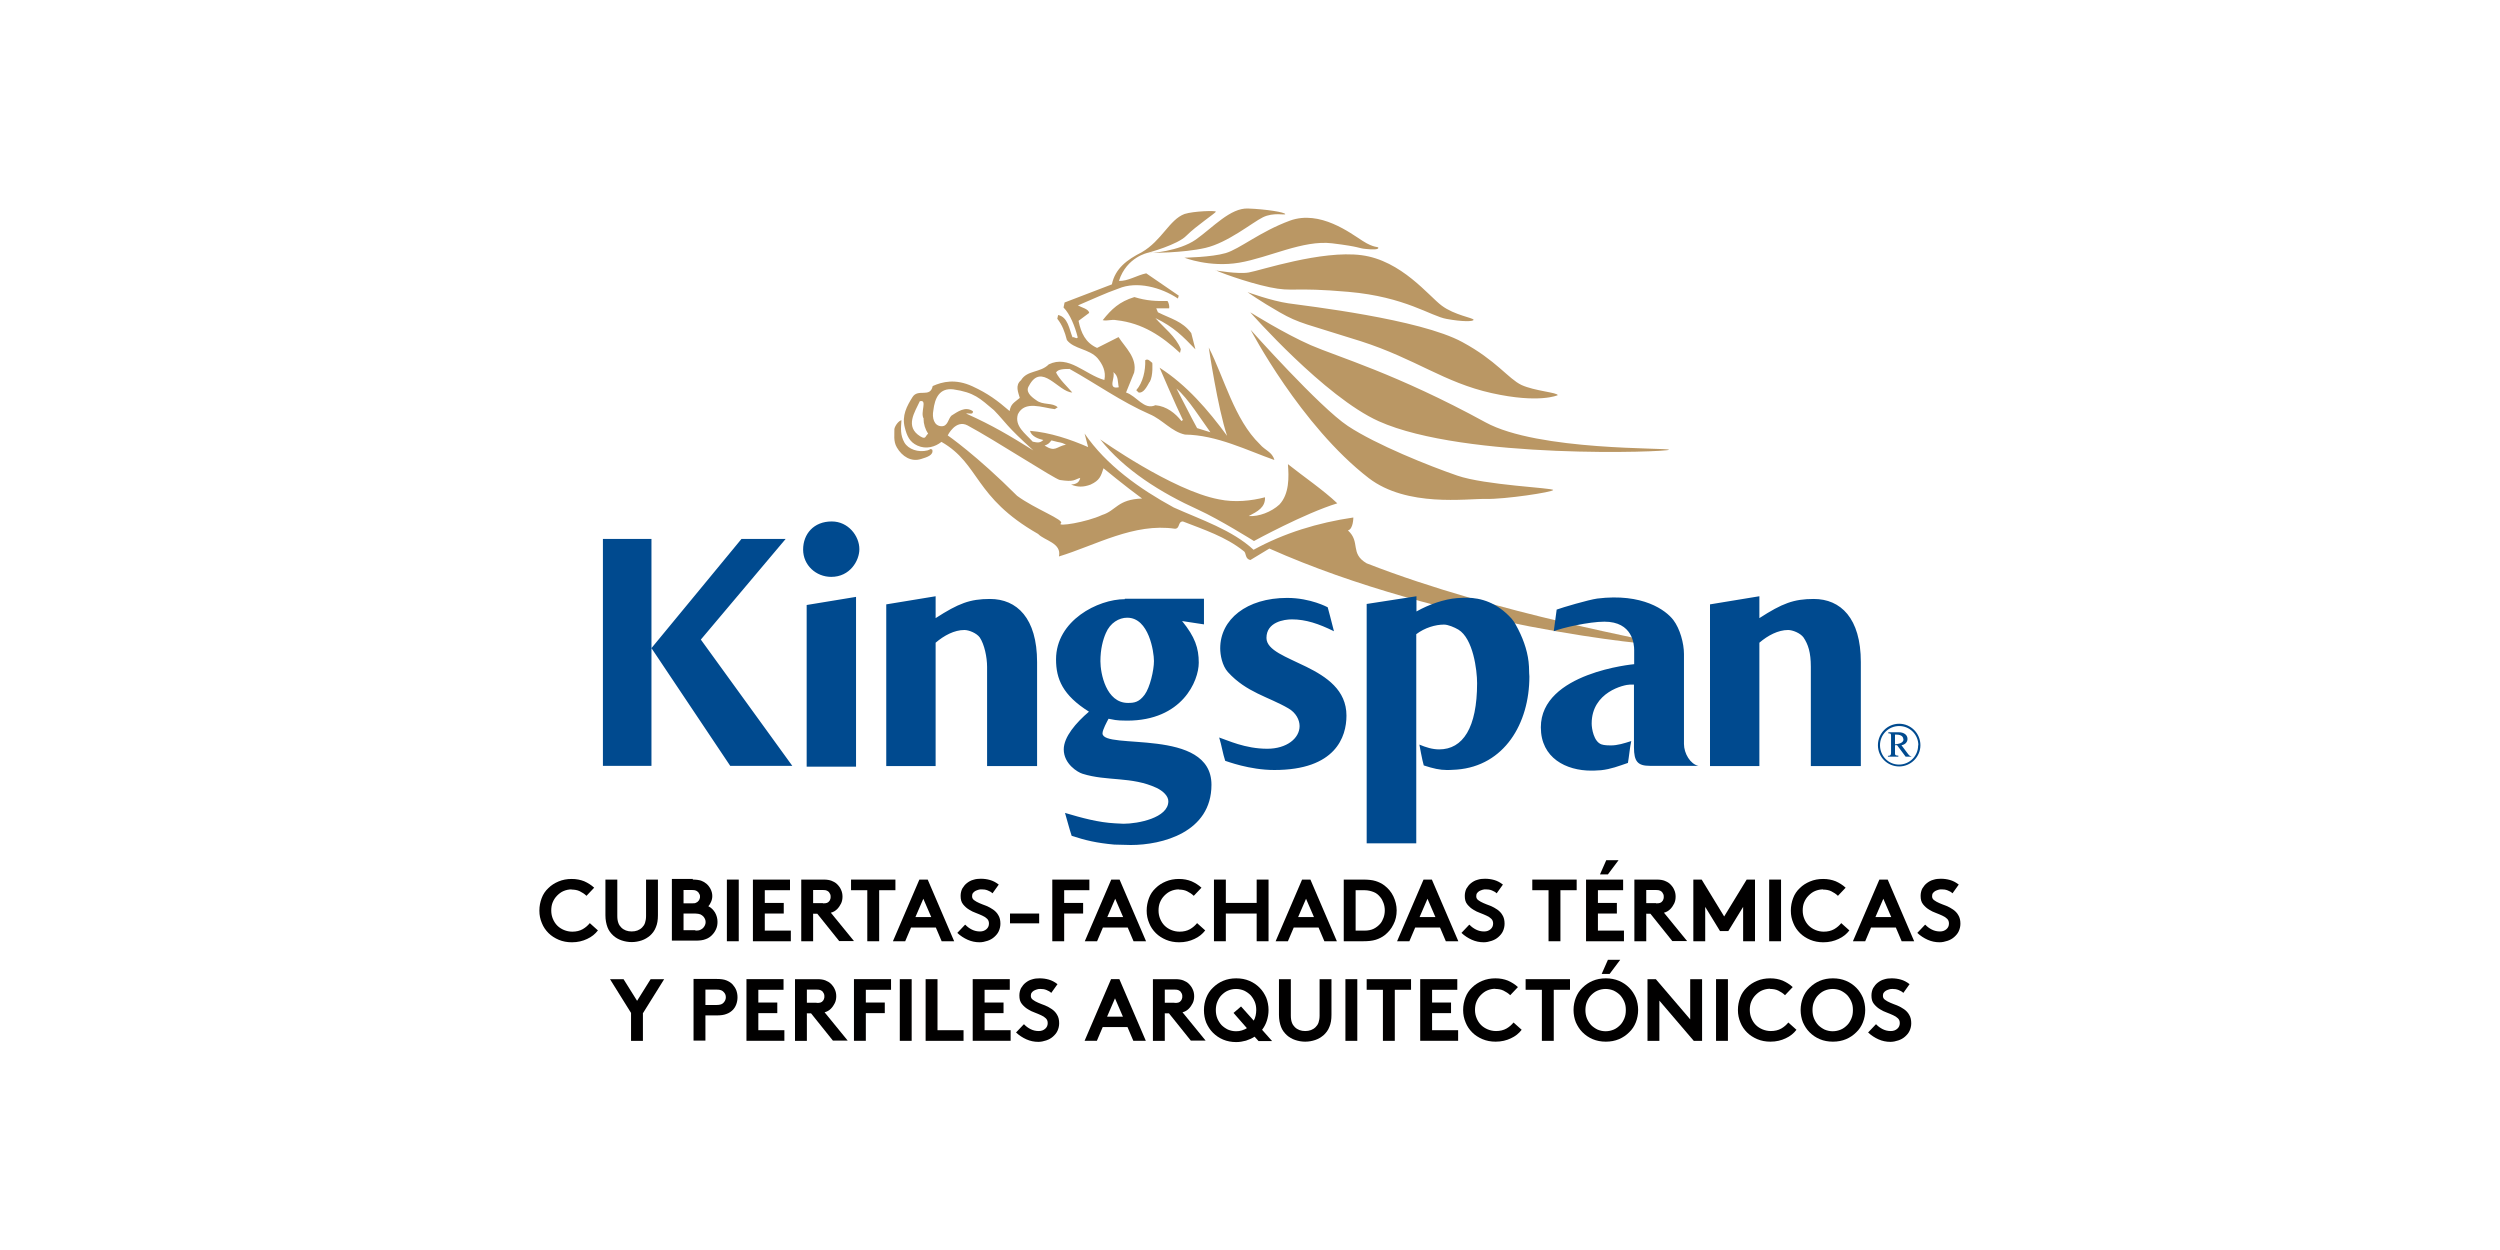 <?xml version="1.0" encoding="UTF-8"?>
<svg id="Capa_1" data-name="Capa 1" xmlns="http://www.w3.org/2000/svg" viewBox="0 0 120 60">
  <defs>
    <style>
      .cls-1 {
        fill: #004a8f;
      }

      .cls-1, .cls-2 {
        fill-rule: evenodd;
      }

      .cls-2 {
        fill: #ba9764;
      }

      .cls-3 {
        fill: #010000;
      }
    </style>
  </defs>
  <g>
    <path class="cls-2" d="m79.67,30.93c-.02.12-10.42-.89-18.74-4.6l-.91.55c-.29-.06-.17-.35-.34-.44-.84-.67-1.87-1.01-2.9-1.41-.25,0-.13.34-.38.35-1.97-.29-3.8.79-5.57,1.33.14-.65-.7-.76-1-1.08-3.1-1.77-2.78-3.35-4.64-4.42-.3.24-.73.37-1.15.18-.38-.17-.51-.47-.61-.87-.15-.57.1-1.03.37-1.46.27-.43.85.06.97-.53.47-.21,1.09-.36,1.9.01.76.35,1.21.69,1.79,1.19.07-.35.19-.38.49-.63-.07-.26-.24-.6.06-.85.29-.49.93-.35,1.33-.76.96-.47,1.74.49,2.67.75.09-.41-.09-.76-.33-1.05-.4-.45-1.14-.43-1.47-.87-.1-.39-.22-.72-.46-1.02l.04-.18c.47.1.53.67.69,1.07.07-.04.22.11.25,0-.13-.52-.37-1.12-.68-1.43l.05-.24,2.27-.87c.16-.77.74-1.19,1.43-1.54.97-.56,1.33-1.57,2.06-1.84.45-.14,1.5-.17,1.5-.11s-.93.67-1.41,1.15c-.42.44-1.84.82-1.84.82,0,0-1.03.2-1.4,1.35.42.03.86-.27,1.31-.36l1.56,1.07-.04.14c-.81-.54-1.97-.85-2.85-.48-.66.23-1.28.53-1.95.81.17.1.52.17.54.36l-.51.38c.12.58.33,1.05.89,1.3l1.03-.52c.32.5.9.99.75,1.7l-.39.96c.52.17.86.86,1.41.61.54.05.96.39,1.25.76l.07-.05c-.34-.69-1.12-2.51-1.12-2.51,1.3.83,2.33,2.03,3.24,3.27-.45-1.33-.88-4.24-.88-4.24.74,1.45,1.23,3.46,2.45,4.64.25.3.6.37.7.76-1.31-.46-2.76-1.2-4.29-1.22-.65-.14-1.08-.72-1.7-.98-1.35-.59-2.58-1.47-3.84-2.17-.25,0-.55,0-.65.17.17.34.53.67.78.96-.67-.02-1.47-1.48-2.08-.32-.18.27.08.51.35.69.31.25.78.1,1.03.34l-.14.09c-.6-.07-1.44-.43-1.77.24-.18.57.36.93.71,1.32.23.05.35.07.51-.08-.24-.05-.58-.18-.64-.44.97.08,1.94.41,2.79.78l-.17-.65c1.03,1.51,2.63,2.65,4.28,3.55,1.29.58,2.81,1.08,3.83,2.03,1.46-.8,3.08-1.3,4.79-1.55,0,0,0,.56-.26.62.62.56.08,1.1.9,1.58,6.35,2.48,14.12,3.76,14.1,3.88m-19.67-15.92s1.63,1.02,2.89,1.57c1.26.55,4.12,1.37,8.38,3.7,2.53,1.39,8.81,1.21,8.81,1.32s-9.81.48-13.93-1.37c-2.59-1.16-6.16-5.22-6.16-5.22m-16.75,5.16c-.03.42-.06.72.14,1.08.19.33.67.49,1.11.38.15-.04.13-.11.23-.03.07.26-.27.36-.53.44-.48.16-.92-.12-1.17-.55-.18-.3-.11-.64-.12-.89.04-.18.21-.39.34-.42m7.91,1.17c-.5.1-.51.38-1.04.05.17-.07.2-.09.33-.25.53.15.38.05.71.21m-6.85-1.25c0,.25.08.51.22.72-.14.09-.09.3-.37.13-.77-.47-.26-1.18-.03-1.69.39-.1,0,.55.19.84m19.85,4.06c-1.57.48-4,1.81-4,1.81,0,0-1.66-1.04-2.67-1.5-1.79-.81-3.55-1.91-4.71-3.38,0,0,3.46,2.46,5.7,2.88.76.16,1.56.07,2.21-.1.02.49-.36.68-.78.9.48.04,1.09-.2,1.47-.55.48-.51.46-1.32.41-1.94.74.59,1.71,1.25,2.37,1.88m-14.59-2.54c-1.16-.72-1.94-1.19-3.23-1.77.13-.03.35.08.33-.11-.37-.26-.74.03-1.03.21-.16.15-.17.52-.48.51-.36-.01-.46-.41-.39-.76.07-.6.3-1.09.96-1.01,1.01.15,1.27.43,1.95,1,.6.62.55.72,1.89,1.93m8.5-.87l-.64-.2c-.31-.56-.73-1.41-.99-1.9.57.49,1.2,1.51,1.63,2.1m-4.4-2.16c-.58.12-.13-.52-.27-.73.27.18.21.47.27.73m1.48-.26c-.14.25-.3.56-.53.51l-.11-.11c.32-.36.45-.95.43-1.44.14-.09.23.05.34.13,0,0,.05.6-.12.91m.92-3.53h-.61s.08.19.08.19c.61.31,1.17.42,1.6,1l.2.78c-.6-.62-1.03-1.07-1.92-1.5.39.45.98.88,1.22,1.49l-.04.18c-.87-.8-1.79-1.43-3.05-1.57-.24-.05-.43.05-.66,0,.42-.53.8-.89,1.52-1.11.58.18,1.04.2,1.59.19.05.07.1.23.08.35m-.91-2.65s1.37-.08,2.19-.65c.82-.58,1.66-1.53,2.51-1.49.85.03,1.78.18,1.78.27,0,.06-.56-.1-1.07.15-.51.25-1.68,1.22-2.76,1.47-1.09.25-2.64.24-2.64.24m1.63.23s1.21.48,2.63.24c1.42-.24,3.07-1.1,4.46-.93,1.39.17,1.25.24,1.61.27.36.04.61.03.61-.05s-.19.03-.76-.34c-.58-.37-2.04-1.49-3.48-.97-1.44.53-2.41,1.36-3.09,1.56-.68.2-1.99.22-1.99.22m1.51.61s1.07.19,1.59.1c.54-.09,3.49-1.08,5.41-.83,1.92.25,3.24,1.97,3.85,2.42.61.46,1.53.59,1.53.68s-.53.1-1.29-.04c-.76-.13-1.98-1.06-4.71-1.3-2.73-.24-2.63.02-3.78-.22-1.15-.24-2.6-.79-2.59-.82m1.54,1.06s1.12.41,1.94.53c.82.12,6.32.75,8.35,1.86,1.63.88,2.21,1.76,2.84,2.06.63.29,1.74.36,1.74.49s0,0,0,0c0,0-.88.41-3.17-.1-2.29-.51-3.64-1.64-6.28-2.49-2.64-.84-2.94-.84-3.9-1.39-.96-.55-1.53-.96-1.53-.96m.13,1.79s3.32,3.73,4.68,4.63c1.36.9,3.91,1.92,5.25,2.38,1.33.46,4.6.59,4.6.69s-2.31.45-3.23.43c-.92-.02-3.78.41-5.62-1-3.27-2.52-5.67-7.12-5.67-7.12m-7.06,6.65s1.04.86,1.85,1.45c-1.19.04-1.24.58-1.92.79-.75.35-2.2.58-1.98.4.2-.16-1.25-.69-2.1-1.32-1.95-1.95-3.33-2.9-3.33-2.9,0,0,.38-.78.95-.48,1.29.69,4.18,2.57,4.43,2.62.71.11.68-.02.98-.1-.05.22-.18.3-.44.32.31.13.6.13.94,0,.43-.2.49-.39.62-.79"/>
    <path class="cls-1" d="m61.79,28.7c1.12,0,1.94.45,1.94.45,0,0,.21.78.3,1.15-.73-.36-1.35-.57-2.02-.57-.38,0-1.22.13-1.22.89,0,1.19,3.84,1.27,3.84,3.73,0,1.02-.52,2.61-3.46,2.61-1.2,0-2.28-.42-2.36-.44-.12-.36-.17-.74-.29-1.12.4.13,1.24.54,2.31.54.93,0,1.55-.5,1.55-1.09,0-.29-.17-.64-.54-.85-.96-.56-2.01-.76-2.9-1.74-.28-.31-.37-.83-.37-1.14,0-1.39,1.27-2.42,3.21-2.42m-30.51,8.06h-2.33v-10.89h2.33v10.89Zm0-5.65l4.32-5.24h2.12l-4.07,4.83,4.39,6.06h-2.98l-3.78-5.65Zm13.64-2.5v1.06c1.1-.71,1.65-.92,2.61-.92,1.29,0,2.26.92,2.26,3.03v4.99h-2.4v-4.76c0-.47-.13-1.08-.35-1.41-.15-.21-.52-.36-.74-.36-.48,0-.97.26-1.38.61v5.92h-2.37v-7.76l2.37-.39Zm39.54,0v1.06c1.1-.71,1.65-.92,2.61-.92,1.29,0,2.26.92,2.26,3.03v4.99h-2.4v-4.76c0-.7-.13-1.08-.35-1.41-.15-.21-.52-.36-.74-.36-.48,0-.97.26-1.38.61v5.92h-2.37v-7.76l2.37-.39Zm-6.02,7.25v-3h-.19c-.27,0-1.84.35-1.84,1.87,0,.24.1.87.47,1,.13.05.39.05.45.05.32,0,.64-.1.98-.21-.06.24-.11.79-.16,1.05-.44.15-.82.3-1.29.35-.27.02-.41.02-.47.02-1.2,0-2.42-.6-2.42-2.08,0-2.63,4.48-3.03,4.48-3.03v-.68c0-.27-.07-1.36-1.43-1.36-.74,0-2.05.3-2.43.46l.14-1.04c.27-.1,1.52-.47,1.95-.53,2.18-.27,3.29.56,3.65,1.03.32.42.51,1.12.51,1.63v4.32c0,.46.31.97.69,1.05h-2.33c-.58,0-.76-.21-.76-.89m-10.45,4.61h-2.38v-11.49l2.39-.37v.73c.6-.34,1.33-.59,1.94-.64.27-.02.39-.02.45-.02.71,0,1.49.24,2.18,1.01.13.15.23.34.31.5.3.59.49,1.19.52,1.79,0,.3.02.42.02.48,0,2.27-1.21,4.29-3.48,4.47-.27.02-.42.02-.48.02-.34,0-.65-.07-1.11-.22-.07-.22-.21-1-.21-1,.31.13.62.23.95.23,1.14,0,1.82-1.04,1.82-3.18,0-.63-.19-2.14-.9-2.57-.19-.11-.49-.24-.69-.24-.41,0-.92.15-1.33.46v10.02Zm-13.99-11.74h3.8v1.23l-1.05-.16c.62.76.8,1.3.8,2,0,.87-.79,2.78-3.44,2.78-.59,0-.63-.05-.89-.09-.07.13-.29.53-.29.7,0,.82,5.23-.31,5.23,2.47,0,2.29-2.38,2.89-3.87,2.89l-.8-.02c-.86-.08-1.36-.2-2.04-.42-.12-.36-.21-.73-.32-1.1.81.24,1.61.46,2.41.5.25.01.34.02.4.02.69,0,2.15-.28,2.15-1.08,0-.25-.25-.49-.56-.64-1.2-.56-2.39-.31-3.56-.68-.23-.07-.9-.47-.9-1.17,0-.6.59-1.28,1.21-1.81-1.26-.79-1.58-1.57-1.58-2.51,0-1.87,2.02-2.89,3.3-2.89m.12.89c1.04,0,1.28,1.64,1.28,2.08s-.19,1.27-.45,1.62c-.27.36-.5.39-.8.39-1.05,0-1.32-1.42-1.32-2s.12-1.03.26-1.35c.21-.5.64-.74,1.02-.74m-13.01-1.01v8.16h-2.37v-7.76l2.37-.39Zm-1.16-3.61c.78,0,1.32.69,1.32,1.33,0,.55-.45,1.33-1.35,1.33-.73,0-1.35-.56-1.35-1.31s.51-1.35,1.37-1.35m51.45,10.45c0,.2-.26.23-.41.25v-.47s.04,0,.05,0c.15,0,.35.04.35.23m.38.86v-.05c-.06,0-.1-.04-.14-.09l-.33-.44c.15-.02.29-.13.29-.3,0-.22-.21-.32-.4-.32-.18,0-.35,0-.52,0v.05c.13,0,.13.03.13.14v.8c0,.11-.04.14-.15.14v.04h.5v-.05c-.06,0-.16,0-.16-.09v-.41h.1l.41.55h.27Zm.33-.57c0,.51-.41.92-.92.92s-.91-.42-.91-.93.41-.92.92-.92.92.41.92.92m.1,0c0-.57-.46-1.03-1.02-1.03s-1.02.46-1.02,1.03.46,1.02,1.02,1.02,1.02-.46,1.02-1.02"/>
  </g>
  <g>
    <path class="cls-3" d="m27.44,42.69c-.14,0-.27.03-.39.08-.12.05-.22.13-.31.22-.09.09-.16.2-.21.32-.05.12-.07.25-.07.4s.03.28.08.4c.05.12.12.23.21.32s.2.16.32.21c.12.05.26.08.4.08.19,0,.36-.04.5-.12.14-.08.25-.18.34-.29l.39.35c-.13.17-.3.31-.52.41-.21.1-.45.16-.73.16-.23,0-.44-.04-.63-.12-.19-.08-.36-.19-.49-.32-.14-.14-.25-.3-.32-.48-.08-.19-.12-.38-.12-.6s.04-.41.11-.6.18-.35.32-.48c.14-.14.3-.24.49-.32.19-.08.4-.12.63-.12s.42.04.6.11c.18.08.34.18.48.31l-.37.39c-.09-.09-.2-.16-.32-.22-.12-.06-.26-.08-.4-.08Z"/>
    <path class="cls-3" d="m30.32,45.22c-.17,0-.33-.03-.48-.08-.15-.05-.29-.13-.4-.23-.12-.11-.22-.24-.28-.4s-.1-.35-.1-.58v-1.71h.57v1.75c0,.14.02.25.05.33.03.09.08.16.14.22.13.13.3.19.5.19s.37-.06.5-.19c.06-.06.11-.13.14-.22.03-.09.05-.2.05-.33v-1.75h.57v1.71c0,.23-.03.42-.1.58-.06.16-.16.29-.28.4-.12.1-.25.18-.4.23-.15.05-.31.08-.48.08Z"/>
    <path class="cls-3" d="m33.25,42.22c.17,0,.3.02.4.05.1.04.19.09.26.15.08.07.15.16.2.26s.08.21.08.33c0,.1-.02.19-.06.28-.04.09-.08.16-.13.21.13.06.24.17.32.3.08.14.12.29.12.45,0,.13-.02.24-.07.35-.05.11-.11.2-.2.29-.08.08-.18.15-.3.19-.12.05-.28.07-.47.07h-1.15v-2.96h1.01Zm-.44,1.14h.4c.09,0,.16,0,.2-.03.05-.02.08-.04.11-.08.03-.03.05-.06.06-.1.02-.04.02-.07.02-.11s0-.08-.02-.11c-.02-.04-.04-.07-.06-.1-.03-.03-.07-.06-.11-.08s-.11-.03-.2-.03h-.4v.63Zm.57,1.31c.1,0,.18-.01.24-.04s.11-.06.14-.1c.07-.08.11-.17.11-.27s-.04-.19-.11-.27c-.04-.04-.08-.07-.14-.1-.06-.02-.14-.04-.24-.04h-.57v.8h.57Z"/>
    <path class="cls-3" d="m34.89,42.22h.57v2.96h-.57v-2.96Z"/>
    <path class="cls-3" d="m36.71,42.73v.61h.91v.51h-.91v.82h1.25v.51h-1.82v-2.96h1.78v.51h-1.2Z"/>
    <path class="cls-3" d="m39.03,43.87v1.31h-.57v-2.96h1.08c.15,0,.28.02.38.06.1.04.19.09.26.16.08.08.15.17.19.27.05.1.07.22.07.33s-.02.23-.07.33c-.05.1-.11.19-.19.27-.08.08-.18.14-.3.17l1.11,1.36h-.71l-1.05-1.31h-.21Zm.47-.51c.08,0,.14,0,.19-.02s.08-.04.1-.07c.03-.03.05-.06.06-.1.02-.04.02-.08.02-.12,0-.04,0-.09-.02-.13-.02-.04-.04-.07-.06-.1-.03-.03-.06-.05-.1-.07-.04-.02-.1-.03-.19-.03h-.47v.63h.47Z"/>
    <path class="cls-3" d="m42.98,42.22v.51h-.78v2.45h-.57v-2.45h-.78v-.51h2.13Z"/>
    <path class="cls-3" d="m42.86,45.18l1.27-2.96h.4l1.27,2.96h-.6l-.28-.66h-1.19l-.28.66h-.6Zm1.09-1.16h.75l-.38-.88-.38.88Z"/>
    <path class="cls-3" d="m46.34,44.39c.08.09.19.17.31.23.12.06.25.09.39.09.13,0,.23-.04.31-.11.08-.07.12-.16.12-.27,0-.1-.03-.17-.09-.23s-.14-.11-.23-.15-.2-.09-.31-.13-.22-.09-.31-.15c-.12-.07-.21-.15-.3-.26s-.12-.24-.12-.41c0-.13.03-.25.08-.35.06-.1.13-.19.22-.26.09-.07.19-.13.31-.16.12-.04.24-.05.36-.05.15,0,.3.02.44.06.14.04.28.11.42.22l-.3.42c-.06-.06-.13-.1-.23-.14s-.19-.05-.29-.05c-.05,0-.11,0-.16.02s-.1.03-.15.06-.08.06-.11.1c-.03.04-.04.09-.04.15,0,.08.03.14.1.19.07.05.15.1.25.14s.21.09.33.13c.12.05.23.11.33.18s.19.16.25.27c.07.11.1.25.1.41,0,.13-.03.25-.08.36-.05.11-.13.2-.22.28-.09.08-.2.14-.32.18-.12.04-.25.07-.38.07-.2,0-.39-.04-.57-.12-.18-.08-.35-.19-.5-.33l.37-.39Z"/>
    <path class="cls-3" d="m49.88,43.85v.47h-1.4v-.47h1.4Z"/>
    <path class="cls-3" d="m51.08,42.73v.61h.91v.51h-.91v1.33h-.57v-2.96h1.78v.51h-1.2Z"/>
    <path class="cls-3" d="m52.07,45.18l1.27-2.96h.4l1.27,2.96h-.6l-.28-.66h-1.19l-.28.66h-.6Zm1.09-1.16h.75l-.38-.88-.38.88Z"/>
    <path class="cls-3" d="m56.59,42.69c-.14,0-.27.03-.39.08-.12.05-.22.13-.31.22-.09.09-.16.2-.21.32-.05.12-.07.25-.07.4s.03.28.08.4c.05.12.12.23.21.32s.2.16.32.21c.12.05.26.08.4.08.19,0,.36-.04.5-.12.14-.08.25-.18.34-.29l.39.35c-.13.17-.3.31-.52.41-.21.1-.45.16-.73.16-.23,0-.44-.04-.63-.12-.19-.08-.36-.19-.49-.32-.14-.14-.25-.3-.32-.48-.08-.19-.12-.38-.12-.6s.04-.41.11-.6.18-.35.32-.48c.14-.14.3-.24.49-.32.19-.08.4-.12.63-.12s.42.04.6.11c.18.08.34.18.48.31l-.37.39c-.09-.09-.2-.16-.32-.22-.12-.06-.26-.08-.4-.08Z"/>
    <path class="cls-3" d="m60.32,43.85h-1.48v1.33h-.57v-2.96h.57v1.12h1.48v-1.12h.57v2.96h-.57v-1.33Z"/>
    <path class="cls-3" d="m61.23,45.18l1.27-2.96h.4l1.27,2.96h-.6l-.28-.66h-1.19l-.28.66h-.6Zm1.09-1.16h.75l-.38-.88-.38.88Z"/>
    <path class="cls-3" d="m65.43,42.22c.24,0,.44.02.6.07.16.05.3.12.42.21.18.14.33.31.43.52.1.21.16.44.16.68s-.05.48-.16.68c-.1.21-.25.38-.43.52-.12.09-.26.16-.42.21-.16.05-.36.07-.6.07h-.93v-2.96h.93Zm1.04,1.48c0-.12-.02-.24-.06-.35-.04-.11-.09-.21-.16-.29-.08-.1-.18-.19-.31-.24s-.27-.09-.45-.09h-.42v1.94h.42c.18,0,.33-.03.45-.09s.22-.14.31-.24c.07-.08.12-.18.16-.29.04-.11.06-.23.06-.35Z"/>
    <path class="cls-3" d="m67.06,45.18l1.27-2.96h.4l1.27,2.96h-.6l-.28-.66h-1.19l-.28.66h-.6Zm1.09-1.16h.75l-.38-.88-.38.88Z"/>
    <path class="cls-3" d="m70.54,44.39c.08.09.19.17.31.23.12.06.25.09.39.09.13,0,.23-.04.31-.11.08-.07.12-.16.12-.27,0-.1-.03-.17-.09-.23s-.14-.11-.23-.15-.2-.09-.31-.13-.22-.09-.31-.15c-.12-.07-.21-.15-.3-.26s-.12-.24-.12-.41c0-.13.03-.25.08-.35.06-.1.13-.19.22-.26.09-.07.19-.13.31-.16.12-.04.24-.05.36-.05.15,0,.3.02.44.06.14.04.28.11.42.22l-.3.42c-.06-.06-.13-.1-.23-.14s-.19-.05-.29-.05c-.05,0-.11,0-.16.02s-.1.03-.15.06-.08.06-.11.1c-.03.04-.04.09-.04.15,0,.08.03.14.1.19.07.05.15.1.25.14s.21.09.33.13c.12.05.23.11.33.18s.19.16.25.27c.07.11.1.25.1.41,0,.13-.03.25-.08.36-.05.11-.13.2-.22.28-.09.08-.2.14-.32.18-.12.04-.25.07-.38.07-.2,0-.39-.04-.57-.12-.18-.08-.35-.19-.5-.33l.37-.39Z"/>
    <path class="cls-3" d="m75.68,42.22v.51h-.78v2.45h-.57v-2.45h-.78v-.51h2.13Z"/>
    <path class="cls-3" d="m76.7,42.73v.61h.91v.51h-.91v.82h1.25v.51h-1.82v-2.96h1.78v.51h-1.2Zm.99-1.44l-.51.68h-.38l.3-.68h.59Z"/>
    <path class="cls-3" d="m79.02,43.87v1.31h-.57v-2.96h1.08c.15,0,.28.02.38.06.1.04.19.09.26.16.08.08.15.17.19.27.05.1.07.22.07.33s-.02.23-.07.33c-.05.1-.11.19-.19.27-.08.08-.18.14-.3.17l1.11,1.36h-.71l-1.05-1.31h-.21Zm.47-.51c.08,0,.14,0,.19-.02s.08-.04.1-.07c.03-.03.05-.06.06-.1.02-.04.02-.08.02-.12,0-.04,0-.09-.02-.13-.02-.04-.04-.07-.06-.1-.03-.03-.06-.05-.1-.07-.04-.02-.1-.03-.19-.03h-.47v.63h.47Z"/>
    <path class="cls-3" d="m82.76,43.99l1.08-1.77h.4v2.96h-.57v-1.65l-.71,1.16h-.4l-.71-1.16v1.65h-.57v-2.96h.4l1.08,1.77Z"/>
    <path class="cls-3" d="m84.92,42.22h.57v2.96h-.57v-2.96Z"/>
    <path class="cls-3" d="m87.51,42.69c-.14,0-.27.03-.39.08-.12.05-.22.13-.31.22-.09.09-.16.2-.21.32-.05.12-.07.25-.07.4s.03.28.08.4c.05.12.12.23.21.32s.2.16.32.21c.12.05.26.08.4.08.19,0,.36-.04.5-.12.14-.08.25-.18.34-.29l.39.35c-.13.17-.3.31-.52.41-.21.1-.45.16-.73.16-.23,0-.44-.04-.63-.12-.19-.08-.36-.19-.49-.32-.14-.14-.25-.3-.32-.48-.08-.19-.12-.38-.12-.6s.04-.41.11-.6.18-.35.32-.48c.14-.14.3-.24.49-.32.19-.08.4-.12.63-.12s.42.04.6.11c.18.08.34.18.48.31l-.37.39c-.09-.09-.2-.16-.32-.22-.12-.06-.26-.08-.4-.08Z"/>
    <path class="cls-3" d="m88.94,45.18l1.27-2.96h.4l1.27,2.96h-.6l-.28-.66h-1.19l-.28.66h-.6Zm1.09-1.16h.75l-.38-.88-.38.88Z"/>
    <path class="cls-3" d="m92.42,44.39c.08.09.19.17.31.23.12.06.25.09.39.09.13,0,.23-.04.31-.11.08-.07.12-.16.12-.27,0-.1-.03-.17-.09-.23s-.14-.11-.23-.15-.2-.09-.31-.13-.22-.09-.31-.15c-.12-.07-.21-.15-.3-.26s-.12-.24-.12-.41c0-.13.03-.25.08-.35.06-.1.13-.19.22-.26.09-.07.19-.13.31-.16.12-.04.24-.05.36-.05.15,0,.3.02.44.06.14.04.28.11.42.22l-.3.42c-.06-.06-.13-.1-.23-.14s-.19-.05-.29-.05c-.05,0-.11,0-.16.02s-.1.03-.15.06-.08.06-.11.1c-.03.04-.04.09-.04.15,0,.08.03.14.1.19.07.05.15.1.25.14s.21.09.33.13c.12.05.23.11.33.18s.19.16.25.27c.07.11.1.25.1.41,0,.13-.03.25-.08.36-.05.11-.13.2-.22.28-.09.08-.2.14-.32.18-.12.04-.25.07-.38.07-.2,0-.39-.04-.57-.12-.18-.08-.35-.19-.5-.33l.37-.39Z"/>
    <path class="cls-3" d="m30.86,48.62v1.34h-.57v-1.34l-1.01-1.62h.65l.65,1.04.65-1.04h.65l-1.01,1.62Z"/>
    <path class="cls-3" d="m33.86,48.75v1.2h-.57v-2.96h1.11c.19,0,.35.02.47.07.12.05.22.11.3.2.07.08.13.17.17.27.04.11.06.22.06.34s-.02.23-.06.34c-.04.11-.1.2-.17.27-.08.08-.18.15-.3.19-.12.05-.28.07-.47.07h-.54Zm.52-.51c.1,0,.17-.01.23-.03.05-.02.1-.05.13-.09.06-.07.1-.15.1-.25s-.03-.18-.1-.25c-.03-.04-.08-.07-.13-.09-.05-.02-.13-.03-.23-.03h-.52v.74h.52Z"/>
    <path class="cls-3" d="m36.4,47.51v.61h.91v.51h-.91v.82h1.25v.51h-1.82v-2.96h1.78v.51h-1.2Z"/>
    <path class="cls-3" d="m38.73,48.65v1.31h-.57v-2.96h1.08c.15,0,.28.02.38.06.1.04.19.09.26.16.08.08.15.17.19.27.05.1.07.22.07.33s-.02.23-.07.33c-.05.1-.11.19-.19.27-.08.08-.18.14-.3.17l1.11,1.36h-.71l-1.05-1.31h-.21Zm.47-.51c.08,0,.14,0,.19-.02s.08-.04.1-.07c.03-.03.05-.06.06-.1.02-.04.02-.08.02-.12,0-.04,0-.09-.02-.13-.02-.04-.04-.07-.06-.1-.03-.03-.06-.05-.1-.07-.04-.02-.1-.03-.19-.03h-.47v.63h.47Z"/>
    <path class="cls-3" d="m41.56,47.51v.61h.91v.51h-.91v1.33h-.57v-2.96h1.78v.51h-1.2Z"/>
    <path class="cls-3" d="m43.19,47h.57v2.96h-.57v-2.96Z"/>
    <path class="cls-3" d="m44.43,47h.57v2.45h1.25v.51h-1.82v-2.96Z"/>
    <path class="cls-3" d="m47.26,47.51v.61h.91v.51h-.91v.82h1.25v.51h-1.82v-2.96h1.78v.51h-1.2Z"/>
    <path class="cls-3" d="m49.16,49.17c.08.09.19.17.31.23.12.06.25.09.39.09.13,0,.23-.04.31-.11.08-.07.12-.16.12-.27,0-.1-.03-.17-.09-.23s-.14-.11-.23-.15-.2-.09-.31-.13-.22-.09-.31-.15c-.12-.07-.21-.15-.3-.26s-.12-.24-.12-.41c0-.13.03-.25.08-.35.06-.1.13-.19.22-.26.09-.07.19-.13.31-.16.12-.04.24-.05.36-.05.15,0,.3.02.44.06.14.04.28.11.42.22l-.3.42c-.06-.06-.13-.1-.23-.14s-.19-.05-.29-.05c-.05,0-.11,0-.16.02s-.1.03-.15.06-.08.06-.11.1c-.03.04-.04.09-.04.15,0,.08.03.14.1.19.07.05.15.1.25.14s.21.09.33.13c.12.05.23.11.33.18s.19.16.25.27c.07.11.1.25.1.41,0,.13-.03.25-.08.36-.05.11-.13.2-.22.28-.09.08-.2.14-.32.18-.12.04-.25.07-.38.07-.2,0-.39-.04-.57-.12-.18-.08-.35-.19-.5-.33l.37-.39Z"/>
    <path class="cls-3" d="m52.06,49.96l1.27-2.96h.4l1.27,2.96h-.6l-.28-.66h-1.19l-.28.66h-.6Zm1.09-1.16h.75l-.38-.88-.38.88Z"/>
    <path class="cls-3" d="m55.91,48.65v1.31h-.57v-2.96h1.08c.15,0,.28.02.38.06.1.04.19.09.26.16.08.08.15.17.19.27.05.1.07.22.07.33s-.02.23-.07.33c-.05.1-.11.19-.19.27-.08.08-.18.14-.3.17l1.11,1.36h-.71l-1.05-1.31h-.21Zm.47-.51c.08,0,.14,0,.19-.02s.08-.04.1-.07c.03-.03.05-.06.06-.1.02-.04.02-.08.02-.12,0-.04,0-.09-.02-.13-.02-.04-.04-.07-.06-.1-.03-.03-.06-.05-.1-.07-.04-.02-.1-.03-.19-.03h-.47v.63h.47Z"/>
    <path class="cls-3" d="m57.79,48.48c0-.21.04-.41.11-.59.07-.18.18-.35.32-.48.14-.14.3-.25.49-.33.19-.08.4-.12.63-.12s.44.04.63.12c.19.08.35.19.49.33.14.14.24.3.32.48.07.18.11.38.11.59,0,.18-.03.35-.08.51-.05.16-.13.31-.23.44l.48.54h-.65l-.19-.21c-.12.08-.26.14-.41.19-.15.04-.3.07-.47.07-.23,0-.44-.04-.63-.12-.19-.08-.35-.19-.49-.33-.14-.14-.24-.3-.32-.48-.07-.18-.11-.38-.11-.59Zm.57,0c0,.14.02.27.07.4.05.12.12.23.2.32.09.09.19.16.31.22.12.05.25.08.39.08.1,0,.19-.01.28-.04.09-.03.17-.06.24-.11l-.64-.73.36-.31.61.68c.04-.07.07-.15.09-.24.02-.09.03-.18.03-.27,0-.14-.02-.27-.07-.39s-.12-.23-.2-.32c-.09-.09-.19-.16-.31-.22-.12-.05-.25-.08-.39-.08s-.27.03-.39.08c-.12.05-.22.13-.31.22-.09.09-.15.2-.2.32-.05.12-.07.26-.07.39Z"/>
    <path class="cls-3" d="m62.65,50c-.17,0-.33-.03-.48-.08-.15-.05-.29-.13-.4-.23-.12-.11-.22-.24-.28-.4s-.1-.35-.1-.58v-1.71h.57v1.75c0,.14.02.25.05.33.03.09.08.16.14.22.13.13.3.19.5.19s.37-.06.5-.19c.06-.06.11-.13.14-.22.03-.09.05-.2.05-.33v-1.75h.57v1.71c0,.23-.03.42-.1.58-.06.16-.16.29-.28.4-.12.1-.25.18-.4.23-.15.05-.31.08-.48.08Z"/>
    <path class="cls-3" d="m64.58,47h.57v2.96h-.57v-2.96Z"/>
    <path class="cls-3" d="m67.73,47v.51h-.78v2.45h-.57v-2.45h-.78v-.51h2.13Z"/>
    <path class="cls-3" d="m68.74,47.51v.61h.91v.51h-.91v.82h1.25v.51h-1.82v-2.96h1.78v.51h-1.2Z"/>
    <path class="cls-3" d="m71.78,47.46c-.14,0-.27.03-.39.08-.12.05-.22.13-.31.22-.09.09-.16.2-.21.32-.05.12-.07.25-.07.4s.03.28.08.4c.05.12.12.23.21.32s.2.16.32.21c.12.05.26.08.4.08.19,0,.36-.04.5-.12.14-.08.25-.18.34-.29l.39.35c-.13.17-.3.31-.52.41-.21.1-.45.16-.73.16-.23,0-.44-.04-.63-.12-.19-.08-.36-.19-.49-.32-.14-.14-.25-.3-.32-.48-.08-.19-.12-.38-.12-.6s.04-.41.11-.6.18-.35.32-.48c.14-.14.3-.24.49-.32.19-.08.4-.12.63-.12s.42.04.6.11c.18.08.34.18.48.31l-.37.39c-.09-.09-.2-.16-.32-.22-.12-.06-.26-.08-.4-.08Z"/>
    <path class="cls-3" d="m75.36,47v.51h-.78v2.45h-.57v-2.45h-.78v-.51h2.13Z"/>
    <path class="cls-3" d="m75.53,48.48c0-.21.04-.41.11-.59.07-.18.18-.35.32-.48.14-.14.3-.25.49-.33.19-.08.4-.12.63-.12s.44.04.63.12c.19.08.35.19.49.33.14.14.24.3.32.48.07.18.11.38.11.59s-.04.41-.11.59c-.07.18-.18.35-.32.48-.14.14-.3.25-.49.33-.19.08-.4.12-.63.12s-.44-.04-.63-.12c-.19-.08-.35-.19-.49-.33-.14-.14-.24-.3-.32-.48-.07-.18-.11-.38-.11-.59Zm.57,0c0,.14.02.27.07.4.05.12.12.23.2.32.09.09.19.16.31.22.12.05.25.08.39.08s.27-.03.39-.08c.12-.05.22-.13.31-.22.09-.09.15-.2.2-.32.05-.12.07-.25.07-.4s-.02-.27-.07-.39-.12-.23-.2-.32c-.09-.09-.19-.16-.31-.22-.12-.05-.25-.08-.39-.08s-.27.03-.39.08c-.12.05-.22.13-.31.22-.09.09-.15.2-.2.32-.05.12-.07.26-.07.39Zm1.67-2.41l-.51.68h-.38l.3-.68h.59Z"/>
    <path class="cls-3" d="m79.08,47h.4l1.65,1.93v-1.93h.57v2.96h-.4l-1.65-1.93v1.93h-.57v-2.96Z"/>
    <path class="cls-3" d="m82.37,47h.57v2.96h-.57v-2.96Z"/>
    <path class="cls-3" d="m84.97,47.46c-.14,0-.27.03-.39.08-.12.05-.22.13-.31.22-.09.09-.16.2-.21.32-.05.12-.07.25-.07.4s.03.28.08.4c.05.12.12.23.21.32s.2.16.32.21c.12.05.26.08.4.08.19,0,.36-.04.5-.12.14-.08.25-.18.34-.29l.39.35c-.13.17-.3.31-.52.41-.21.1-.45.16-.73.16-.23,0-.44-.04-.63-.12-.19-.08-.36-.19-.49-.32-.14-.14-.25-.3-.32-.48-.08-.19-.12-.38-.12-.6s.04-.41.11-.6.18-.35.32-.48c.14-.14.3-.24.49-.32.19-.08.4-.12.63-.12s.42.04.6.11c.18.08.34.18.48.31l-.37.39c-.09-.09-.2-.16-.32-.22-.12-.06-.26-.08-.4-.08Z"/>
    <path class="cls-3" d="m86.43,48.48c0-.21.04-.41.11-.59.07-.18.18-.35.32-.48.14-.14.3-.25.49-.33.19-.08.4-.12.63-.12s.44.04.63.12c.19.08.35.19.49.33.14.14.24.3.32.48.07.18.11.38.11.59s-.04.41-.11.59c-.07.18-.18.35-.32.48-.14.14-.3.25-.49.33-.19.08-.4.12-.63.12s-.44-.04-.63-.12c-.19-.08-.35-.19-.49-.33-.14-.14-.24-.3-.32-.48-.07-.18-.11-.38-.11-.59Zm.57,0c0,.14.02.27.07.4.05.12.12.23.2.32.09.09.19.16.31.22.12.05.25.08.39.08s.27-.03.39-.08c.12-.05.22-.13.31-.22.09-.09.15-.2.2-.32.05-.12.07-.25.07-.4s-.02-.27-.07-.39-.12-.23-.2-.32c-.09-.09-.19-.16-.31-.22-.12-.05-.25-.08-.39-.08s-.27.03-.39.08c-.12.05-.22.13-.31.22-.09.09-.15.2-.2.32-.05.12-.07.26-.07.39Z"/>
    <path class="cls-3" d="m90.06,49.17c.08.09.19.17.31.23.12.06.25.09.39.09.13,0,.23-.04.31-.11.08-.07.12-.16.12-.27,0-.1-.03-.17-.09-.23s-.14-.11-.23-.15-.2-.09-.31-.13-.22-.09-.31-.15c-.12-.07-.21-.15-.3-.26s-.12-.24-.12-.41c0-.13.03-.25.08-.35.06-.1.13-.19.22-.26.09-.07.19-.13.31-.16.12-.04.24-.05.36-.05.15,0,.3.02.44.06.14.04.28.11.42.22l-.3.42c-.06-.06-.13-.1-.23-.14s-.19-.05-.29-.05c-.05,0-.11,0-.16.02s-.1.03-.15.06-.08.06-.11.1c-.03.04-.04.09-.04.15,0,.08.03.14.1.19.07.05.15.1.25.14s.21.09.33.13c.12.05.23.11.33.18s.19.16.25.27c.07.11.1.25.1.41,0,.13-.03.25-.08.36-.05.11-.13.2-.22.28-.09.08-.2.14-.32.18-.12.04-.25.07-.38.07-.2,0-.39-.04-.57-.12-.18-.08-.35-.19-.5-.33l.37-.39Z"/>
  </g>
</svg>